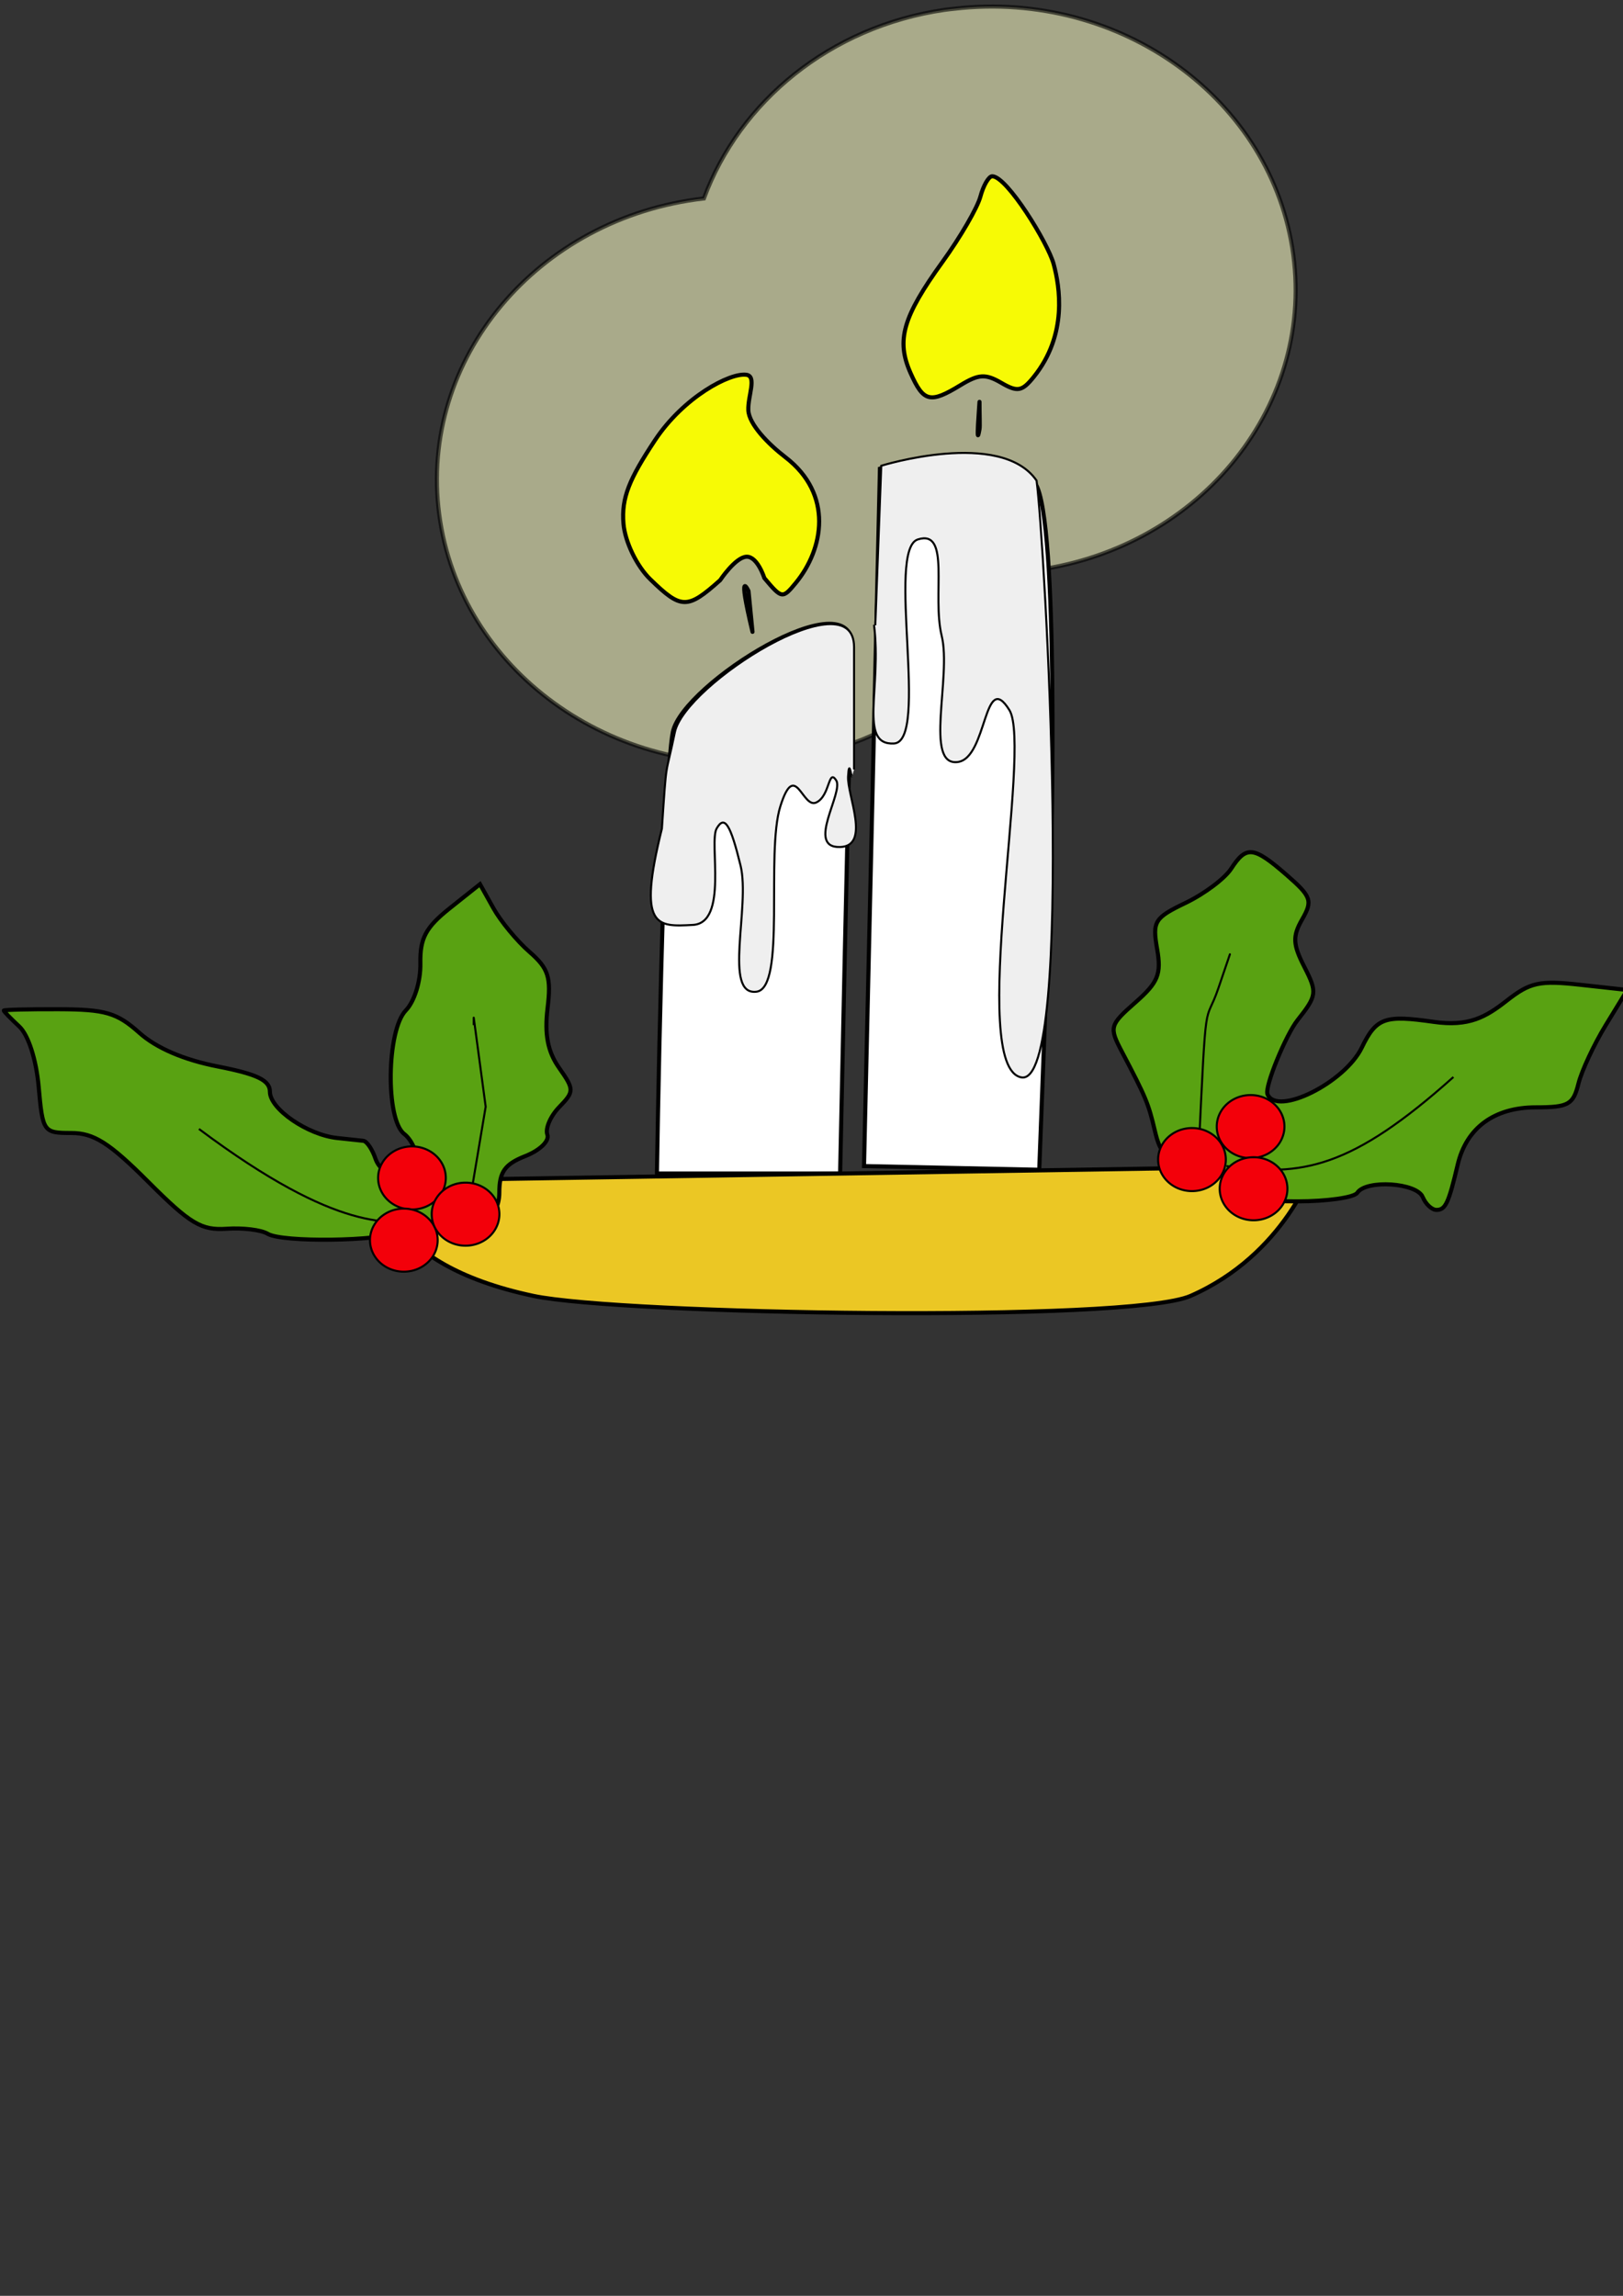 <?xml version="1.0"?><svg width="793.701" height="1122.52" xmlns="http://www.w3.org/2000/svg">
 <rect width="100%" height="100%" fill="#333333" stroke="none"/>
 <title>Christmas Candle</title>

 <g>
  <title>Layer 1</title>
  <g id="g1318">
   <path opacity="0.601" fill="#f8fac4" fill-rule="nonzero" stroke="#000000" stroke-width="2" stroke-miterlimit="4" id="path2225" d="m462.015,4.805c-56.151,8.142 -100.399,44.943 -117.772,92.228c-81.48,9.363 -139.498,78.609 -129.446,154.498c10.053,75.889 84.384,129.796 165.865,120.433c58.394,-6.71 104.645,-44.161 122.504,-92.771c81.48,-9.363 139.359,-78.593 129.307,-154.482c-10.053,-75.889 -84.245,-129.812 -165.725,-120.449c-1.591,0.183 -3.159,0.316 -4.732,0.544z"/>
   <path fill="#f7fa05" stroke="#000000" stroke-width="2" stroke-miterlimit="4" id="path2227" d="m318.036,283.271c-6.724,-6.537 -12.397,-18.484 -13.137,-27.189c-1.085,-12.77 2.968,-22.006 15.3,-40.668c14.094,-21.329 36.759,-33.243 44.762,-32.177c5.334,0.711 0.706,10.43 0.994,17.321c0.288,6.883 9.761,16.571 18.152,23.012c23.624,18.137 18.622,44.963 5.113,61.383c-6.531,7.937 -6.864,7.887 -15.433,-2.316c0,0 -3.354,-10.69 -8.758,-10.429c-5.404,0.261 -12.858,11.473 -12.858,11.473c-16.057,14.327 -19.007,14.292 -34.132,-0.412zm127.254,-100.877c-7.115,-15.999 -3.821,-27.437 15.67,-54.413c8.687,-12.023 17.003,-26.344 18.48,-31.827c1.477,-5.482 4.08,-9.967 5.783,-9.967c7.197,0 27.301,32.74 30.045,42.921c2.923,10.845 7.026,34.434 -9.726,55.19c-5.736,7.107 -7.946,7.508 -15.899,2.882c-7.688,-4.472 -11.029,-4.279 -19.924,1.149c-14.88,9.081 -18.098,8.299 -24.429,-5.935z"/>
   <path fill="#ffffff" fill-rule="evenodd" stroke="#000000" stroke-width="2" stroke-linejoin="round" stroke-miterlimit="4" id="path2259" d="m321.257,573.768c0,0 3.017,-192.591 7.79,-215.852c4.829,-23.53 88.613,-75.73 87.639,-41.719c-1.736,60.637 -5.843,257.572 -5.843,257.572l-89.587,0z"/>
   <path fill="none" fill-opacity="0.75" fill-rule="evenodd" stroke="#000000" stroke-width="2" stroke-linejoin="round" stroke-miterlimit="4" id="path2261" d="m367.998,308.941c-7.79,-32.65 -1.948,-19.953 -1.948,-19.953l1.948,19.953z"/>
   <path fill="#ffffff" fill-rule="evenodd" stroke="#000000" stroke-width="2" stroke-miterlimit="4" id="path2263" d="m514.063,417.774c0,0 3.984,-164.33 -7.79,-181.389c-17.528,-25.394 -75.954,-7.256 -75.954,-7.256l-7.79,341.011l85.692,1.814l5.843,-154.18z"/>
   <path fill="none" fill-opacity="0.75" fill-rule="evenodd" stroke="#000000" stroke-width="2" stroke-linejoin="round" stroke-miterlimit="4" id="path2265" d="m479.008,196.48c0,7.256 0.275,11.811 0,13.377c-1.948,11.11 0,-12.47 0,-13.377z"/>
   <path fill="#ebc724" fill-rule="evenodd" stroke="#000000" stroke-width="2" stroke-linejoin="round" stroke-miterlimit="4" id="path2267" d="m184.93,577.396c451.828,-7.256 457.671,-7.256 457.671,-7.256c0,0 -14.022,43.13 -60.374,63.486c-30.135,13.235 -278.498,9.069 -321.344,0c-75.129,-15.903 -74.006,-54.417 -75.954,-56.23z"/>
   <path fill="#59a212" stroke="#000000" stroke-width="2" stroke-miterlimit="4" id="path1314" d="m130.847,603.232c-3.071,-1.889 -12.072,-2.987 -20.003,-2.44c-12.368,0.854 -17.819,-2.407 -38.314,-22.918c-19.116,-19.13 -26.666,-23.913 -37.751,-23.913c-13.523,0 -13.904,-0.542 -15.864,-22.548c-1.193,-13.399 -5.06,-25.391 -9.53,-29.554c-4.138,-3.854 -7.522,-7.342 -7.522,-7.753c0,-0.41 12.029,-0.706 26.731,-0.656c22.959,0.078 28.543,1.708 39.58,11.557c8.35,7.451 21.775,13.21 38.336,16.445c19.38,3.786 25.486,6.752 25.486,12.378c0,8.415 18.462,21.082 32.935,22.598c5.332,0.558 11.073,1.172 12.758,1.364c1.685,0.192 4.345,4.11 5.912,8.707c3.681,10.803 20.193,11.221 20.193,0.512c0,-4.316 -2.764,-9.983 -6.141,-12.594c-9.173,-7.09 -8.602,-50.664 0.791,-60.363c4.222,-4.36 7.297,-14.27 7.132,-22.987c-0.233,-12.327 2.588,-17.612 14.433,-27.035l14.723,-11.712l6.541,11.712c3.598,6.442 11.521,16.044 17.608,21.339c9.357,8.139 10.73,12.407 8.888,27.629c-1.548,12.794 0.088,21.225 5.657,29.14c7.436,10.571 7.439,11.546 0.053,19.148c-4.281,4.405 -6.895,10.47 -5.811,13.476c1.107,3.069 -3.61,7.668 -10.758,10.489c-10.05,3.965 -12.73,7.726 -12.73,17.866c0,14.246 -13.74,22.331 -30.863,18.16c-5.164,-1.258 -12.953,-0.758 -17.309,1.111c-10.599,4.547 -58.139,5.161 -65.159,0.842zm564.929,-17.925c-2.907,-7.055 -27.665,-8.671 -32.032,-2.09c-1.525,2.299 -14.723,4.179 -29.329,4.179c-23.374,0 -27.436,-1.252 -33.906,-10.448c-4.949,-7.035 -11.463,-10.448 -19.94,-10.448c-10.529,0 -13.108,-2.201 -15.76,-13.446c-3.215,-13.632 -4.375,-16.422 -16.143,-38.797c-6.321,-12.02 -6.05,-13.017 6.575,-24.117c11.146,-9.799 12.779,-13.82 10.628,-26.167c-2.355,-13.514 -1.323,-15.175 14.012,-22.554c9.104,-4.381 19.095,-11.884 22.201,-16.672c3.697,-5.7 6.436,-8.451 10.262,-8.027c3.826,0.424 8.74,4.023 16.787,11.025c12.182,10.599 12.909,12.649 7.698,21.717c-4.781,8.32 -4.605,12.258 1.042,23.288c6.384,12.468 6.181,14.049 -3.341,26.044c-5.645,7.111 -16.188,32.565 -14.681,36.224c4.518,10.967 37.844,-5.647 46.138,-22.851c7.119,-14.764 11.507,-15.915 35.111,-12.538c17.216,2.463 25.527,-2.344 35.706,-10.322c11.513,-9.023 16.052,-10.004 36.077,-7.795l22.907,2.527l-10.522,17.199c-5.787,9.459 -11.809,22.371 -13.382,28.692c-2.53,10.167 -4.921,11.493 -20.724,11.493c-20.436,0 -34.049,9.985 -38.318,28.105c-4.421,18.768 -5.959,22.048 -10.337,22.048c-2.281,0 -5.31,-2.821 -6.731,-6.269z"/>
   <path fill="none" fill-opacity="0.75" fill-rule="evenodd" stroke="#000000" stroke-linejoin="round" stroke-miterlimit="4" id="path2269" d="m97.291,552.001c69.138,51.696 93.641,45.642 110.766,45.12c37.247,-1.134 15.824,5.668 15.824,5.668l3.895,-3.628l9.738,-58.044l-5.843,-43.533l0,3.628"/>
   <path fill="none" fill-opacity="0.75" fill-rule="evenodd" stroke="#000000" stroke-miterlimit="4" id="path2271" d="m586.122,564.698c3.895,-83.439 2.962,-61.722 9.738,-81.625c12.659,-37.185 0,0 0,0"/>
   <path fill="none" fill-opacity="0.75" fill-rule="evenodd" stroke="#000000" stroke-miterlimit="4" id="path2273" d="m599.755,570.14c37.003,5.442 61.347,0.907 111.01,-43.533"/>
   <path fill="#f3000a" fill-rule="nonzero" stroke="#000000" stroke-linejoin="round" stroke-miterlimit="4" id="path2277" d="m218.014,575.947a16.554,15.418 0 1 1 -33.108,0a16.554,15.418 0 1 1 33.108,0z"/>
   <path fill="#f3000a" fill-rule="nonzero" stroke="#000000" stroke-linejoin="round" stroke-miterlimit="4" id="path2279" d="m599.469,566.967a16.554,15.418 0 1 1 -33.108,0a16.554,15.418 0 1 1 33.108,0z"/>
   <path fill="#efefef" fill-rule="evenodd" stroke="#000000" stroke-linejoin="round" stroke-miterlimit="4" id="path2306" d="m417.656,376.206l0,-59.858c0,-34.022 -82.811,18.189 -87.639,41.719c-4.773,23.262 -3.895,10.883 -6.327,47.085c-12.17,48.899 -2.432,47.992 15.096,47.085c17.528,-0.907 7.79,-40.359 11.685,-47.161c3.895,-6.802 6.816,-1.814 11.685,18.139c4.869,19.953 -8.732,63.724 7.79,61.672c14.607,-1.814 4.382,-67.567 11.685,-90.694c7.303,-23.127 10.711,1.36 17.528,-1.814c6.816,-3.174 5.843,-16.778 9.738,-10.883c3.895,5.895 -15.091,33.162 1.948,32.65c15.093,-0.453 3.408,-25.394 3.895,-34.464c0.487,-9.069 1.461,0 1.947,0"/>
   <path fill="#efefef" fill-rule="evenodd" stroke="#000000" stroke-miterlimit="4" id="path2301" d="m427.417,305.479c3.895,30.836 -7.79,58.951 9.738,58.044c17.528,-0.907 -3.895,-94.775 11.685,-99.764c16.272,-5.21 6.816,27.208 11.685,47.161c4.869,19.953 -8.732,63.724 7.79,61.672c14.607,-1.814 12.659,-45.801 25.318,-25.394c11.334,18.27 -20.628,174.644 5.843,179.575c26.779,4.988 11.342,-262.763 7.446,-291.785c-17.528,-25.394 -75.954,-7.256 -75.954,-7.256l-2.921,77.997"/>
   <path fill="#f3000a" fill-rule="nonzero" stroke="#000000" stroke-linejoin="round" stroke-miterlimit="4" id="path1319" d="m628.137,550.84a16.554,15.418 0 1 1 -33.108,0a16.554,15.418 0 1 1 33.108,0z"/>
   <path fill="#f3000a" fill-rule="nonzero" stroke="#000000" stroke-linejoin="round" stroke-miterlimit="4" id="path1321" d="m629.586,581.23a16.554,15.418 0 1 1 -33.108,0a16.554,15.418 0 1 1 33.108,0z"/>
   <path fill="#f3000a" fill-rule="nonzero" stroke="#000000" stroke-linejoin="round" stroke-miterlimit="4" id="path1323" d="m214.038,606.362a16.554,15.418 0 1 1 -33.108,0a16.554,15.418 0 1 1 33.108,0z"/>
   <path fill="#f3000a" fill-rule="nonzero" stroke="#000000" stroke-linejoin="round" stroke-miterlimit="4" id="path1325" d="m244.222,593.659a16.554,15.418 0 1 1 -33.108,0a16.554,15.418 0 1 1 33.108,0z"/>
  </g>
 </g>
</svg>